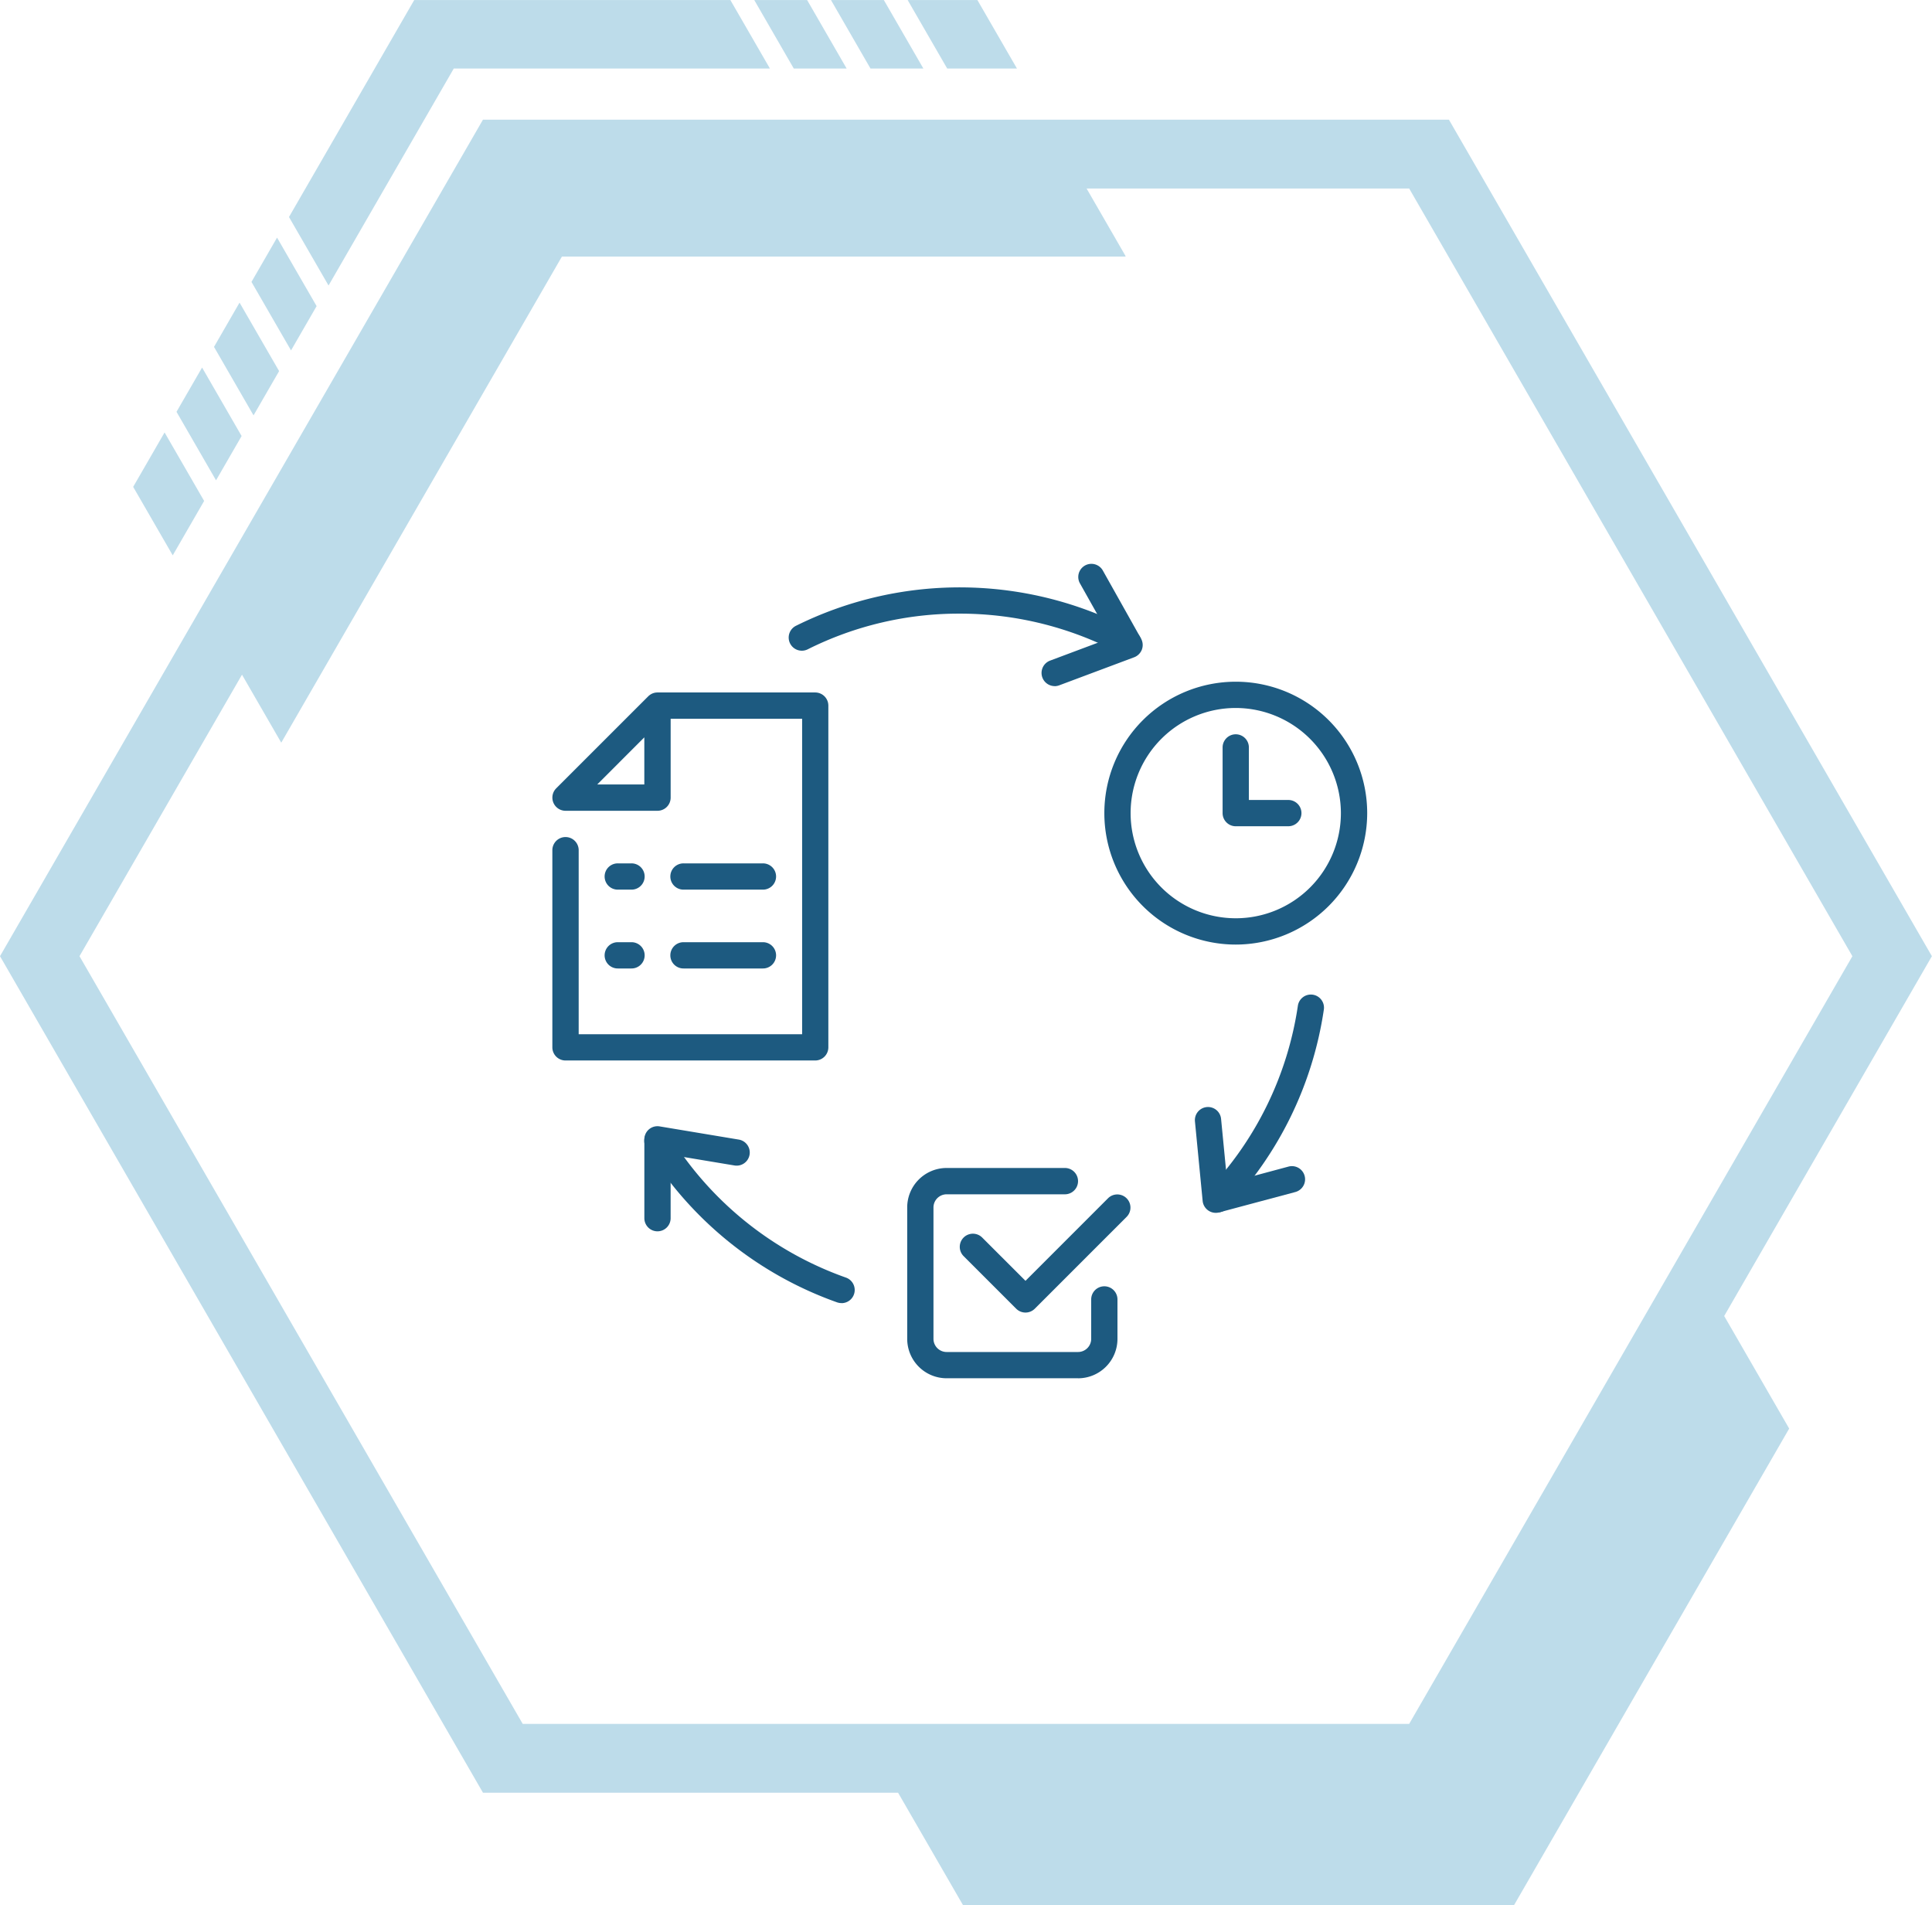 <svg xmlns="http://www.w3.org/2000/svg" xmlns:xlink="http://www.w3.org/1999/xlink" width="271.5" height="267.75" viewBox="0 0 271.5 267.75">
  <defs>
    <clipPath id="clip-path">
      <path id="Path_82" data-name="Path 82" d="M68.555,104h271.5V355.734H68.555Zm0,0"/>
    </clipPath>
    <clipPath id="clip-path-2">
      <path id="Path_88" data-name="Path 88" d="M109,87.984h68V129H109Zm0,0"/>
    </clipPath>
    <clipPath id="clip-path-3">
      <path id="Path_90" data-name="Path 90" d="M174,87.984h14V98H174Zm0,0"/>
    </clipPath>
    <clipPath id="clip-path-4">
      <path id="Path_92" data-name="Path 92" d="M185,87.984h14V98H185Zm0,0"/>
    </clipPath>
    <clipPath id="clip-path-5">
      <path id="Path_94" data-name="Path 94" d="M196,87.984h16V98H196Zm0,0"/>
    </clipPath>
    <clipPath id="clip-path-6">
      <path id="Path_96" data-name="Path 96" d="M223,183h37.742v38H223Zm0,0"/>
    </clipPath>
    <clipPath id="clip-path-7">
      <path id="Path_100" data-name="Path 100" d="M196,252h30v29.723H196Zm0,0"/>
    </clipPath>
  </defs>
  <g id="Project_Management" data-name="Project Management" transform="translate(-1294 -206)">
    <g id="Group_27" data-name="Group 27" transform="translate(1225.445 118.016)" clip-path="url(#clip-path)">
      <path id="Path_81" data-name="Path 81" d="M340.039,222.352,272.168,104.8H136.426L68.555,222.352l67.871,117.554h58.336l9.14,15.828h77.4l38.683-67-9.132-15.82Zm-260.312,0,22.836-39.559,5.515,9.555,39.442-68.309h79.2v-.09l-5.469-9.476h45.332l62.285,107.882L266.582,330.234H142.012Zm0,0" fill="#bddcea"/>
    </g>
    <path id="Path_83" data-name="Path 83" d="M97.242,158.379l-5.559-9.625L87.27,156.4l5.559,9.625Zm0,0" transform="translate(1225.445 118.016)" fill="#bddcea"/>
    <path id="Path_84" data-name="Path 84" d="M102.508,149.258l-5.555-9.625-3.594,6.222,5.555,9.625Zm0,0" transform="translate(1225.445 118.016)" fill="#bddcea"/>
    <path id="Path_85" data-name="Path 85" d="M107.777,140.133l-5.558-9.625-3.59,6.222,5.555,9.625Zm0,0" transform="translate(1225.445 118.016)" fill="#bddcea"/>
    <path id="Path_86" data-name="Path 86" d="M113.047,131l-5.559-9.625-3.593,6.226,5.558,9.625Zm0,0" transform="translate(1225.445 118.016)" fill="#bddcea"/>
    <g id="Group_28" data-name="Group 28" transform="translate(1225.445 118.016)" clip-path="url(#clip-path-2)">
      <path id="Path_87" data-name="Path 87" d="M132.324,97.613H176.75l-5.559-9.625H126.766l-17.6,30.492,5.559,9.625Zm0,0" fill="#bddcea"/>
    </g>
    <g id="Group_29" data-name="Group 29" transform="translate(1225.445 118.016)" clip-path="url(#clip-path-3)">
      <path id="Path_89" data-name="Path 89" d="M187.531,97.613l-5.554-9.625h-7.43l5.555,9.625Zm0,0" fill="#bddcea"/>
    </g>
    <g id="Group_30" data-name="Group 30" transform="translate(1225.445 118.016)" clip-path="url(#clip-path-4)">
      <path id="Path_91" data-name="Path 91" d="M198.313,97.613l-5.555-9.625h-7.43l5.555,9.625Zm0,0" fill="#bddcea"/>
    </g>
    <g id="Group_31" data-name="Group 31" transform="translate(1225.445 118.016)" clip-path="url(#clip-path-5)">
      <path id="Path_93" data-name="Path 93" d="M211.465,97.613l-5.559-9.625h-9.8l5.555,9.625Zm0,0" fill="#bddcea"/>
    </g>
    <g id="Group_32" data-name="Group 32" transform="translate(1225.445 118.016)" clip-path="url(#clip-path-6)">
      <path id="Path_95" data-name="Path 95" d="M242.215,187.473a14.775,14.775,0,1,0,14.773,14.777A14.8,14.8,0,0,0,242.215,187.473Zm0,33.246a18.469,18.469,0,1,1,18.469-18.469,18.492,18.492,0,0,1-18.469,18.469" fill="#1d5a80"/>
    </g>
    <path id="Path_97" data-name="Path 97" d="M249.6,204.094h-7.387a1.848,1.848,0,0,1-1.848-1.844v-9.234a1.846,1.846,0,1,1,3.692,0V200.4H249.6a1.846,1.846,0,1,1,0,3.692" transform="translate(1225.445 118.016)" fill="#1d5a80"/>
    <path id="Path_98" data-name="Path 98" d="M212.664,272.43a1.849,1.849,0,0,1-1.305-.539l-7.39-7.391a1.846,1.846,0,1,1,2.613-2.609l6.082,6.082,11.621-11.625a1.848,1.848,0,0,1,2.613,2.613l-12.929,12.93a1.835,1.835,0,0,1-1.3.539" transform="translate(1225.445 118.016)" fill="#1d5a80"/>
    <g id="Group_33" data-name="Group 33" transform="translate(1225.445 118.016)" clip-path="url(#clip-path-7)">
      <path id="Path_99" data-name="Path 99" d="M220.051,281.664H201.582a5.544,5.544,0,0,1-5.539-5.539V257.656a5.548,5.548,0,0,1,5.539-5.543H218.2a1.848,1.848,0,0,1,0,3.7H201.582a1.851,1.851,0,0,0-1.848,1.847v18.469a1.851,1.851,0,0,0,1.848,1.844h18.469a1.85,1.85,0,0,0,1.847-1.844v-5.543a1.846,1.846,0,1,1,3.692,0v5.543a5.54,5.54,0,0,1-5.539,5.539" fill="#1d5a80"/>
    </g>
    <path id="Path_101" data-name="Path 101" d="M152.48,198.223H159.1V191.6Zm30.633,38.785h-35.09a1.851,1.851,0,0,1-1.847-1.848v-27.7a1.848,1.848,0,1,1,3.7,0v25.856h31.4V188.988H162.8V200.07a1.846,1.846,0,0,1-1.848,1.848H148.023a1.85,1.85,0,0,1-1.308-3.152l12.93-12.93a.357.357,0,0,0,.058-.059h.008a1.822,1.822,0,0,1,1.238-.484h22.164a1.849,1.849,0,0,1,1.848,1.848V235.16a1.849,1.849,0,0,1-1.848,1.848" transform="translate(1225.445 118.016)" fill="#1d5a80"/>
    <path id="Path_102" data-name="Path 102" d="M157.258,213H155.41a1.846,1.846,0,1,1,0-3.691h1.848a1.846,1.846,0,1,1,0,3.691" transform="translate(1225.445 118.016)" fill="#1d5a80"/>
    <path id="Path_103" data-name="Path 103" d="M175.727,213H164.645a1.846,1.846,0,1,1,0-3.691h11.082a1.846,1.846,0,1,1,0,3.691" transform="translate(1225.445 118.016)" fill="#1d5a80"/>
    <path id="Path_104" data-name="Path 104" d="M157.258,224.078H155.41a1.846,1.846,0,1,1,0-3.691h1.848a1.846,1.846,0,1,1,0,3.691" transform="translate(1225.445 118.016)" fill="#1d5a80"/>
    <path id="Path_105" data-name="Path 105" d="M175.727,224.078H164.645a1.846,1.846,0,1,1,0-3.691h11.082a1.846,1.846,0,1,1,0,3.691" transform="translate(1225.445 118.016)" fill="#1d5a80"/>
    <path id="Path_106" data-name="Path 106" d="M227.141,180.215a1.84,1.84,0,0,1-.879-.223,47.876,47.876,0,0,0-22.832-5.777,47.4,47.4,0,0,0-21.34,5,1.848,1.848,0,1,1-1.645-3.309,51.743,51.743,0,0,1,47.586.844,1.848,1.848,0,0,1-.89,3.469" transform="translate(1225.445 118.016)" fill="#1d5a80"/>
    <path id="Path_107" data-name="Path 107" d="M239.645,258.363a1.851,1.851,0,0,1-1.34-3.117,47.764,47.764,0,0,0,12.633-25.9,1.845,1.845,0,1,1,3.648.551,51.427,51.427,0,0,1-13.6,27.89,1.844,1.844,0,0,1-1.343.578" transform="translate(1225.445 118.016)" fill="#1d5a80"/>
    <path id="Path_108" data-name="Path 108" d="M186.809,271.1A1.87,1.87,0,0,1,186.2,271a51.756,51.756,0,0,1-26.816-21.7,1.846,1.846,0,1,1,3.144-1.934,48,48,0,0,0,24.9,20.149,1.849,1.849,0,0,1-.613,3.594" transform="translate(1225.445 118.016)" fill="#1d5a80"/>
    <path id="Path_109" data-name="Path 109" d="M160.949,261.016a1.849,1.849,0,0,1-1.844-1.848V248.09a1.842,1.842,0,0,1,2.149-1.82l11.082,1.847a1.844,1.844,0,1,1-.606,3.637l-8.933-1.488v8.9a1.844,1.844,0,0,1-1.848,1.848" transform="translate(1225.445 118.016)" fill="#1d5a80"/>
    <path id="Path_110" data-name="Path 110" d="M239.4,258.418a1.86,1.86,0,0,1-1.839-1.664l-1.082-11.184a1.844,1.844,0,1,1,3.671-.359l.875,9.016,8.6-2.309a1.85,1.85,0,0,1,.961,3.574l-10.707,2.863a1.791,1.791,0,0,1-.477.063" transform="translate(1225.445 118.016)" fill="#1d5a80"/>
    <path id="Path_111" data-name="Path 111" d="M216.77,184.4a1.851,1.851,0,0,1-.653-3.582l8.508-3.188-4.336-7.719a1.845,1.845,0,0,1,3.219-1.8l5.387,9.6a1.841,1.841,0,0,1,.132,1.535,1.865,1.865,0,0,1-1.089,1.1l-10.52,3.938a1.932,1.932,0,0,1-.648.125" transform="translate(1225.445 118.016)" fill="#1d5a80"/>
  </g>
</svg>
